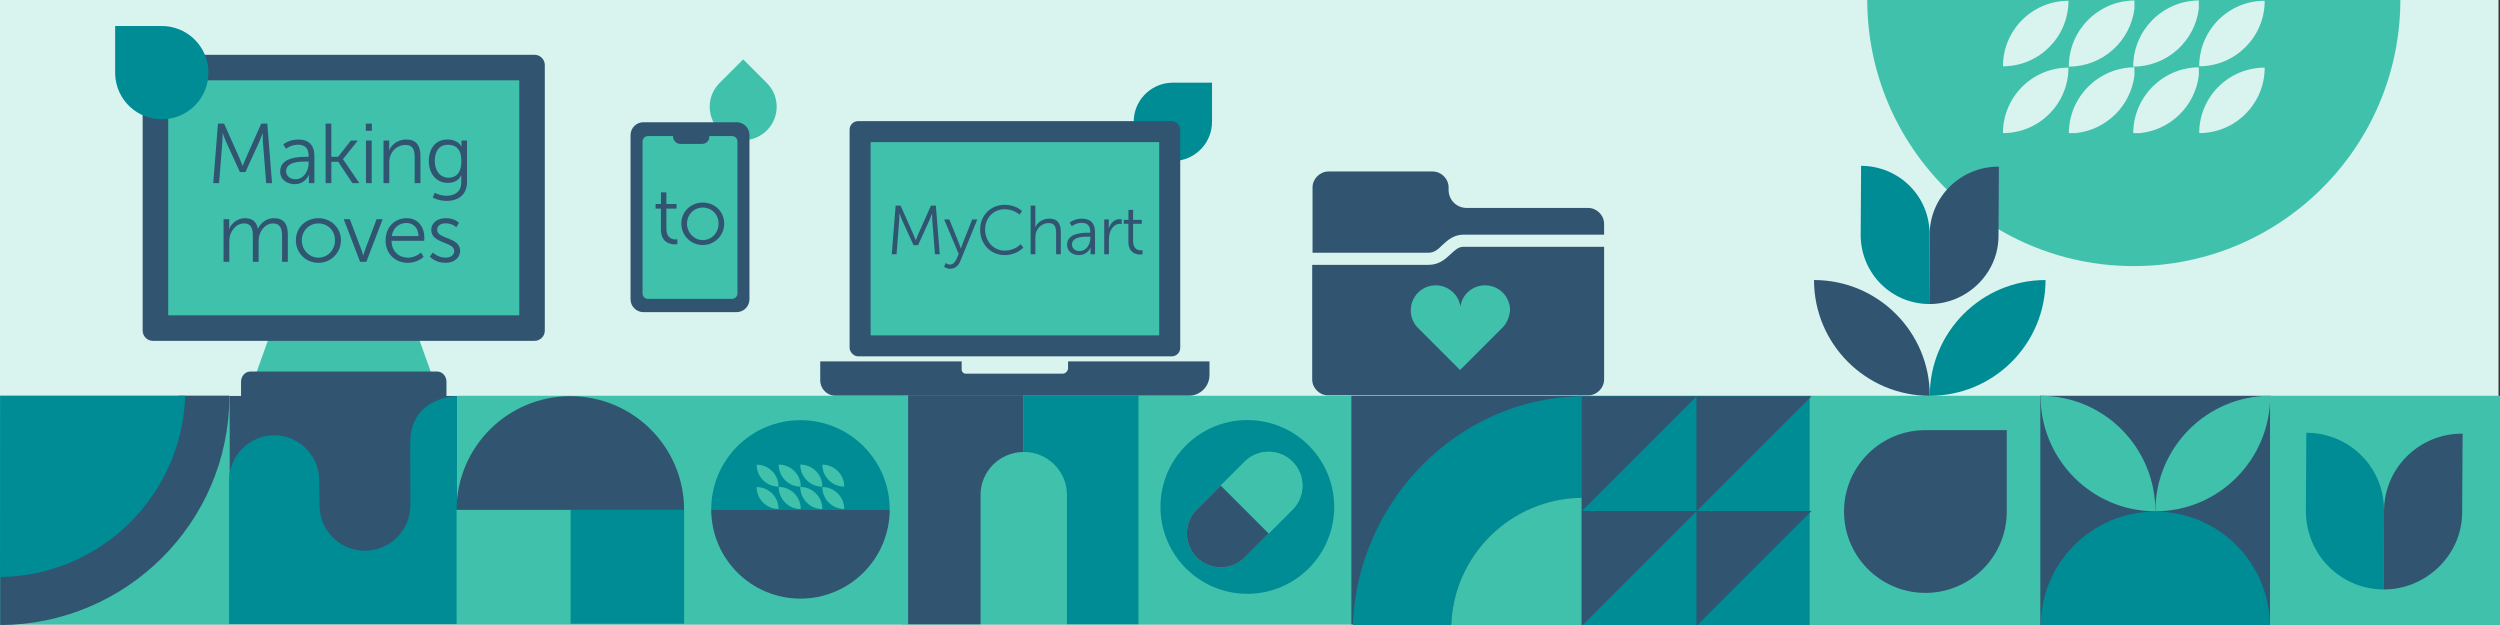 <?xml version="1.0" encoding="UTF-8"?> <svg xmlns="http://www.w3.org/2000/svg" id="ART" viewBox="0 0 1320 330"><rect x="0" y="0" width="1320" height="330" fill="#333333" stroke="none"/><defs><style>.cls-1{fill:#40c1ac;}.cls-1,.cls-2,.cls-3,.cls-4{stroke-width:0px;}.cls-2{fill:#315470;}.cls-3{fill:#008c95;}.cls-4{fill:#d9f3ee;}</style></defs><rect class="cls-4" x="-.11" y="-.8" width="1319.33" height="330.7"></rect><rect class="cls-1" x="741.58" y="148.41" width="62.85" height="47.89" rx="12" ry="12"></rect><path class="cls-3" d="M639.94,63.87h.01s0-20.21,0-20.21h-20.51,0c-.29,0-.58,0-.87.01-11.41.38-20.36,9.94-19.97,21.36.38,11.41,9.94,20.36,21.36,19.98,11.34-.38,20.23-9.82,19.98-21.13Z"></path><polygon class="cls-1" points="134.34 199.65 228.64 199.65 218.76 172.04 144.23 172.04 134.34 199.65"></polygon><path class="cls-2" d="M127.26,209.95h108.47v-8.37c0-2.98-2.17-5.4-4.84-5.4h-98.78c-2.67,0-4.84,2.42-4.84,5.4v8.37Z"></path><path class="cls-2" d="M80.77,28.92h201.44c3.01,0,5.45,2.44,5.45,5.45v140.16c0,3.01-2.44,5.45-5.45,5.45H80.77c-3.01,0-5.45-2.44-5.45-5.45V34.37c0-3.01,2.44-5.45,5.45-5.45Z"></path><rect class="cls-1" x="88.81" y="42.41" width="185.36" height="124.09"></rect><path class="cls-3" d="M84.88,13.74h.01s-24.09-.01-24.09-.01v24.43h0c0,.34,0,.68,0,1.03.45,13.6,11.85,24.25,25.44,23.79,13.6-.45,24.25-11.84,23.8-25.44-.45-13.51-11.7-24.1-25.17-23.8Z"></path><path class="cls-1" d="M404.63,43.57h.01s-12.23-12.22-12.23-12.22l-12.4,12.4h0c-.18.17-.35.35-.52.53-6.67,7.13-6.3,18.32.84,24.99,7.13,6.67,18.32,6.3,24.99-.84,6.63-7.08,6.3-18.17-.7-24.86Z"></path><rect class="cls-2" x="448.59" y="63.96" width="174.57" height="124.19" rx="4.48" ry="4.48"></rect><rect class="cls-1" x="459.68" y="75.05" width="152.39" height="102.02"></rect><path class="cls-2" d="M563.94,190.83v3.49c0,1.65-1.34,2.99-2.99,2.99h-50.98c-1.22,0-2.21-.99-2.21-2.21v-4.27h-74.67v10.02c0,4.47,3.63,8.1,8.1,8.1h186.48c6.04,0,10.94-4.9,10.94-10.94v-7.18h-74.67Z"></path><path class="cls-2" d="M339.72,64.54h49.2c3.75,0,6.79,3.04,6.79,6.79v86.69c0,3.75-3.04,6.79-6.79,6.79h-49.2c-3.75,0-6.79-3.04-6.79-6.79v-86.69c0-3.75,3.04-6.79,6.79-6.79Z"></path><path class="cls-1" d="M389.38,74.69v80.26c0,1.57-1.28,2.84-2.86,2.84h-44.4c-1.58,0-2.86-1.27-2.86-2.84v-80.26c0-1.57,1.28-2.84,2.86-2.84h44.4c1.58,0,2.86,1.27,2.86,2.84Z"></path><rect class="cls-2" x="355.37" y="67.32" width="19.13" height="8.66" rx="3.72" ry="3.72"></rect><path class="cls-2" d="M472.88,108.57h2.63l6.72,15.09c.58,1.32,1.24,3.14,1.24,3.14h.07s.69-1.83,1.28-3.14l6.72-15.09h2.59l2.05,25.68h-2.52l-1.42-17.97c-.11-1.39-.07-3.58-.07-3.58h-.07s-.77,2.27-1.35,3.58l-6.03,13.19h-2.37l-6.03-13.19c-.58-1.28-1.39-3.65-1.39-3.65h-.07s.04,2.26-.07,3.65l-1.42,17.97h-2.52l2.05-25.68Z"></path><path class="cls-2" d="M499.4,138.86s1.02.84,2.19.84c1.61,0,2.74-1.32,3.47-3l1.13-2.59-7.67-18.23h2.74l5.41,13.41c.37.91.66,1.94.66,1.94h.07s.26-1.02.62-1.94l5.3-13.41h2.7l-9.06,22.21c-.95,2.34-2.85,3.83-5.3,3.83-1.9,0-3.21-1.1-3.21-1.1l.95-1.97Z"></path><path class="cls-2" d="M530.41,108.14c6.14,0,9.24,3.32,9.24,3.32l-1.35,1.86s-3-2.85-7.82-2.85c-6.03,0-10.34,4.68-10.34,10.74s4.31,11.14,10.41,11.14c5.19,0,8.33-3.43,8.33-3.43l1.46,1.79s-3.51,3.98-9.83,3.98c-7.6,0-13-5.95-13-13.44s5.55-13.11,12.9-13.11Z"></path><path class="cls-2" d="M544.18,108.57h2.48v9.94c0,.84-.07,1.5-.07,1.5h.07c.69-1.75,3.14-4.57,7.31-4.57,4.53,0,6.14,2.59,6.14,7.12v11.69h-2.48v-11.03c0-2.89-.44-5.44-3.98-5.44-3.14,0-5.84,2.16-6.69,5.22-.22.73-.29,1.57-.29,2.45v8.8h-2.48v-25.68Z"></path><path class="cls-2" d="M574.67,122.9h1.02v-.48c0-3.54-1.94-4.75-4.57-4.75-3.03,0-5.19,1.75-5.19,1.75l-1.17-1.9s2.41-2.08,6.54-2.08c4.42,0,6.87,2.45,6.87,7.05v11.76h-2.37v-2.01c0-.91.07-1.53.07-1.53h-.07s-1.53,3.98-6.14,3.98c-3.07,0-6.25-1.79-6.25-5.44,0-6.21,8.07-6.36,11.25-6.36ZM570.07,132.57c3.51,0,5.63-3.65,5.63-6.83v-.8h-1.06c-2.89,0-8.66.11-8.66,4.17,0,1.72,1.35,3.47,4.09,3.47Z"></path><path class="cls-2" d="M583,115.88h2.45v3.25c0,.8-.07,1.46-.07,1.46h.07c.88-2.78,2.92-4.89,5.81-4.89.51,0,.99.11.99.11v2.45s-.44-.07-.91-.07c-2.59,0-4.53,2.05-5.33,4.75-.37,1.17-.51,2.41-.51,3.58v7.74h-2.48v-18.37Z"></path><path class="cls-2" d="M595.78,118.18h-2.41v-2.08h2.45v-5.3h2.45v5.3h4.6v2.08h-4.6v9.13c0,4.31,2.74,4.86,4.13,4.86.51,0,.84-.07.84-.07v2.23s-.4.07-1.06.07c-2.12,0-6.39-.69-6.39-6.83v-9.39Z"></path><path class="cls-2" d="M115.09,65.26h3.22l8.23,18.47c.72,1.61,1.52,3.85,1.52,3.85h.09s.85-2.24,1.57-3.85l8.23-18.47h3.18l2.5,31.44h-3.09l-1.74-22c-.13-1.7-.09-4.38-.09-4.38h-.09s-.94,2.77-1.65,4.38l-7.38,16.15h-2.91l-7.38-16.15c-.72-1.57-1.7-4.47-1.7-4.47h-.09s.04,2.77-.09,4.47l-1.74,22h-3.09l2.5-31.44Z"></path><path class="cls-2" d="M161.7,82.79h1.25v-.58c0-4.34-2.37-5.81-5.59-5.81-3.71,0-6.35,2.15-6.35,2.15l-1.43-2.33s2.95-2.55,8.01-2.55c5.41,0,8.41,3,8.41,8.63v14.4h-2.91v-2.46c0-1.12.09-1.88.09-1.88h-.09s-1.88,4.88-7.51,4.88c-3.76,0-7.65-2.19-7.65-6.66,0-7.6,9.88-7.78,13.77-7.78ZM156.06,94.64c4.29,0,6.89-4.47,6.89-8.36v-.98h-1.3c-3.53,0-10.6.13-10.6,5.1,0,2.1,1.65,4.25,5.01,4.25Z"></path><path class="cls-2" d="M171.9,65.26h3.04v17.53h3.58l6.75-8.59h3.67l-7.83,9.79v.09l8.59,12.61h-3.62l-7.51-11.27h-3.62v11.27h-3.04v-31.44Z"></path><path class="cls-2" d="M193.15,65.26h3.18v3.8h-3.18v-3.8ZM193.23,74.2h3.04v22.5h-3.04v-22.5Z"></path><path class="cls-2" d="M202.49,74.2h3v3.35c0,.98-.09,1.79-.09,1.79h.09c.81-2.06,3.67-5.68,8.99-5.68s7.51,3.17,7.51,8.72v14.31h-3.04v-13.51c0-3.53-.54-6.66-4.88-6.66-3.85,0-7.16,2.64-8.18,6.35-.27.94-.36,1.97-.36,3.04v10.78h-3.04v-22.5Z"></path><path class="cls-2" d="M235.68,103.36c4.38,0,7.87-2.06,7.87-7.07v-2.06c0-.85.09-1.61.09-1.61h-.09c-1.34,2.5-3.62,3.94-7.11,3.94-6.04,0-10.02-4.79-10.02-11.54s3.71-11.36,9.75-11.36,7.42,3.76,7.42,3.76h.09s-.04-.27-.04-.76v-2.46h2.95v21.96c0,7.16-5.28,9.93-10.78,9.93-2.59,0-5.19-.67-7.38-1.79l1.16-2.5s2.77,1.57,6.08,1.57ZM243.6,85.02c0-6.57-3.13-8.59-7.11-8.59-4.38,0-6.93,3.18-6.93,8.54s2.91,8.86,7.38,8.86c3.53,0,6.66-2.19,6.66-8.81Z"></path><path class="cls-2" d="M118.02,115.74h3v3.35c0,.98-.09,1.79-.09,1.79h.09c1.07-3.04,4.65-5.68,8.14-5.68,4.16,0,6.31,1.92,6.98,5.63h.09c1.21-3.04,4.47-5.63,8.27-5.63,5.46,0,7.47,3.17,7.47,8.72v14.31h-3.04v-13.55c0-3.67-.76-6.71-4.88-6.71-3.44,0-6.26,3.04-7.11,6.35-.31.98-.4,2.06-.4,3.26v10.64h-3.04v-13.55c0-3.4-.49-6.71-4.74-6.71-3.67,0-6.44,3.18-7.38,6.62-.22.94-.31,1.97-.31,3v10.64h-3.04v-22.5Z"></path><path class="cls-2" d="M168.12,115.2c6.57,0,11.9,5.01,11.9,11.67s-5.32,11.9-11.9,11.9-11.9-5.1-11.9-11.9,5.32-11.67,11.9-11.67ZM168.12,136.04c4.83,0,8.77-3.94,8.77-9.17s-3.94-8.9-8.77-8.9-8.77,3.8-8.77,8.9,3.94,9.17,8.77,9.17Z"></path><path class="cls-2" d="M181.49,115.74h3.22l6.26,16.5c.4,1.12.76,2.68.76,2.68h.09s.36-1.52.81-2.68l6.22-16.5h3.18l-8.59,22.5h-3.31l-8.63-22.5Z"></path><path class="cls-2" d="M214.68,115.2c6.22,0,9.39,4.79,9.39,10.38,0,.54-.09,1.57-.09,1.57h-17.26c.13,5.77,4.07,8.9,8.72,8.9,4.11,0,6.84-2.73,6.84-2.73l1.39,2.33s-3.26,3.13-8.32,3.13c-6.71,0-11.76-4.83-11.76-11.76,0-7.38,5.01-11.81,11.09-11.81ZM220.99,124.64c-.18-4.7-3.04-6.89-6.4-6.89-3.76,0-7.02,2.37-7.74,6.89h14.13Z"></path><path class="cls-2" d="M228.59,133.31s2.5,2.73,6.71,2.73c2.42,0,4.52-1.21,4.52-3.58,0-4.92-12.12-3.71-12.12-11.05,0-4.02,3.62-6.22,7.69-6.22,4.74,0,6.93,2.46,6.93,2.46l-1.39,2.33s-1.92-2.06-5.64-2.06c-2.28,0-4.47.98-4.47,3.49,0,4.96,12.12,3.62,12.12,11.05,0,3.67-3.18,6.31-7.69,6.31-5.46,0-8.32-3.27-8.32-3.27l1.65-2.19Z"></path><path class="cls-2" d="M348.96,110.14h-2.81v-2.42h2.85v-6.17h2.85v6.17h5.36v2.42h-5.36v10.63c0,5.02,3.19,5.66,4.81,5.66.6,0,.98-.08.98-.08v2.59s-.47.08-1.23.08c-2.47,0-7.44-.81-7.44-7.95v-10.93Z"></path><path class="cls-2" d="M371.07,106.95c6.25,0,11.31,4.76,11.31,11.1s-5.06,11.31-11.31,11.31-11.31-4.85-11.31-11.31,5.06-11.1,11.31-11.1ZM371.07,126.77c4.59,0,8.34-3.74,8.34-8.72s-3.74-8.46-8.34-8.46-8.33,3.62-8.33,8.46,3.74,8.72,8.33,8.72Z"></path><path class="cls-2" d="M692.84,133.43h61.39c2.93,0,4.76-1.47,7.33-4.03,2.57-2.38,5.86-5.5,11.18-5.5h74.22v-5.68c0-4.58-3.85-8.43-8.43-8.43h-64.14c-5.31,0-9.53-4.22-9.53-9.53v-1.28c0-4.58-3.85-8.43-8.43-8.43h-54.98c-4.58,0-8.43,3.85-8.43,8.43v34.45h-.18Z"></path><path class="cls-2" d="M772.74,130.31c-2.57,0-4.22,1.47-6.78,3.85-2.75,2.57-6.05,5.68-11.73,5.68h-61.39v60.48c0,4.58,3.85,8.43,8.43,8.43h137.27c4.58,0,8.43-3.85,8.43-8.43v-70.01h-74.22ZM793.45,172.83h0c-.18.18-.37.37-.55.55l-21.99,21.99-22.54-22.54h0c-2.2-2.38-3.48-5.5-3.48-8.98,0-7.33,5.86-13.2,13.2-13.2,6.6,0,12.1,4.95,13.01,11.18.92-6.41,6.41-11.18,13.01-11.18,7.33,0,13.2,5.86,13.2,13.2-.37,3.48-1.65,6.78-3.85,8.98h0Z"></path><rect class="cls-1" x=".2" y="208.72" width="120.71" height="121.2" transform="translate(-208.77 329.88) rotate(-90)"></rect><rect class="cls-2" x="121.42" y="208.79" width="119.71" height="120.26" transform="translate(-87.65 450.19) rotate(-90)"></rect><rect class="cls-1" x="300.08" y="150.34" width="120.71" height="237.96" transform="translate(91.11 629.75) rotate(-90)"></rect><path class="cls-3" d="M422.64,221.85h0c-26.02,0-47.11,21.09-47.12,47.1h94.24c0-26.02-21.1-47.1-47.12-47.1ZM445.77,268.74c-6.39,0-11.58-5.18-11.58-11.58,6.39,0,11.58,5.18,11.58,11.58ZM445.77,256.92c-6.39,0-11.58-5.18-11.58-11.57,6.39,0,11.58,5.18,11.58,11.57ZM399.5,245.35c6.39,0,11.58,5.18,11.58,11.57-6.39,0-11.58-5.18-11.58-11.57ZM411.14,245.35h1.21c5.41.56,9.72,4.81,10.39,10.19v1.44c-6.39-.05-11.56-5.23-11.6-11.63ZM422.53,245.35h1.21c5.41.56,9.72,4.81,10.39,10.19v1.44c-6.39-.05-11.56-5.23-11.6-11.63ZM399.5,257.16c6.39,0,11.58,5.18,11.58,11.58-6.39,0-11.58-5.18-11.58-11.58ZM411.14,257.1c5.97,0,10.88,4.47,11.6,10.25v1.44c-6.42-.05-11.6-5.27-11.6-11.69ZM422.53,257.1c5.97,0,10.88,4.47,11.6,10.25v1.44c-6.42-.05-11.6-5.27-11.6-11.69Z"></path><path class="cls-2" d="M469.76,268.97s0,0,0,0,0,0,0,0h-94.24s0,0,0,0,0,0,0,0c0,26.02,21.1,47.1,47.12,47.1h0c26.02,0,47.11-21.09,47.12-47.1Z"></path><rect class="cls-1" x="534.94" y="150.03" width="120.71" height="238.59" transform="translate(325.98 864.62) rotate(-90)"></rect><rect class="cls-2" x="713.99" y="208.49" width="120.71" height="121.66" transform="translate(505.03 1043.67) rotate(-90)"></rect><rect class="cls-3" x="834.25" y="208.49" width="121.2" height="122.16" transform="translate(625.29 1164.42) rotate(-90)"></rect><rect class="cls-1" x="956.45" y="208.02" width="121.2" height="123.09" transform="translate(747.48 1286.62) rotate(-90)"></rect><rect class="cls-2" x="1077.49" y="208.77" width="121.2" height="121.59" transform="translate(868.53 1407.66) rotate(-90)"></rect><rect class="cls-1" x="1198.8" y="208.77" width="121.2" height="121.59" transform="translate(989.84 1528.97) rotate(-90)"></rect><path class="cls-3" d="M120.97,329.59v-76.09s0-.01,0-.01v-.02h0c.11-13.02,10.7-23.5,23.71-23.65h0s.09,0,.13,0,.09,0,.13,0h0s.03.01.05.01c1.62.02,3.21.2,4.74.53,10.77,2.32,18.85,11.89,18.85,23.35l.17,14.2c.51,11.15,8.61,20.31,19.26,22.42,1.51.3,3.08.46,4.68.46,12.89,0,23.37-10.17,23.94-22.92h.05v-.09s0,0,0,0c0,0-.06-21.77-.08-31.44,0-.45,0-.87,0-1.28,0-7.5,1.08-10.07,2.61-13.2.42-.87.9-1.7,1.43-2.5,3.82-5.74,11.68-9.56,18.99-10.1.21-.02.71-.04,1.14-.06.28-.01.53-.02.62-.02v120.42h-120.42Z"></path><path class="cls-2" d="M517.74,261.3v68.3h-38.24v-120.9h60.8v29.95c-12.48.13-22.57,10.22-22.57,22.66Z"></path><path class="cls-3" d="M540.54,238.63c-.08,0-.16.01-.23.01v-29.95h60.81v120.9h-37.77v-68.3c0-12.52-10.21-22.67-22.8-22.67Z"></path><polygon class="cls-3" points="301.15 269.24 301.15 329.3 361.21 329.3 361.21 329.3 361.21 269.24 301.15 269.24"></polygon><path class="cls-2" d="M241.09,269.24h120.12c0-33.17-26.89-60.06-60.06-60.06h0c-8.29,0-16.19,1.68-23.38,4.72-14.37,6.08-25.88,17.59-31.96,31.96-3.04,7.18-4.72,15.08-4.72,23.38,0,0,0,0,0,0h0Z"></path><rect class="cls-1" x="241.09" y="269.24" width="60.06" height="60.06"></rect><path class="cls-2" d="M.11,303.11v26.92H.11c66.82-.31,120.9-54.29,121.01-120.88,0-.07,0-.14,0-.21h-27.02c0,51.83-42.03,93.87-94,94.18Z"></path><path class="cls-3" d="M0,304.66s.01,0,.02,0c52.97-.54,96.07-42.94,97.79-95.72,0,0,0,0,0,0H.06v.03l-.05,95.68H0Z"></path><circle class="cls-3" cx="658.59" cy="267.66" r="45.87"></circle><path class="cls-1" d="M644.52,256.42l.02-.02,12.63-12.63c6.98-6.98,18.31-6.98,25.29,0h0c6.98,6.98,6.98,18.31,0,25.29l-12.63,12.63-.02.02-12.63,12.63c-6.98,6.98-18.31,6.98-25.29,0h0c-6.98-6.98-6.98-18.31,0-25.29l12.63-12.63Z"></path><path class="cls-1" d="M682.46,269.07c6.98-6.98,6.98-18.31,0-25.29h0c-6.98-6.98-18.31-6.98-25.29,0l-12.63,12.63,25.29,25.29,12.63-12.63Z"></path><path class="cls-2" d="M631.9,294.34h0c6.98,6.98,18.31,6.98,25.29,0l12.63-12.63.02-.02-25.29-25.29-.02.02-12.63,12.63c-6.98,6.98-6.98,18.31,0,25.29Z"></path><path class="cls-3" d="M714.33,330.09s0,.01,0,.02h51.95c1.21-37.1,31.56-66.89,68.86-67.27l.03-53.59h0c-.07-.01-.15-.01-.22,0-65.34.78-118.49,55.85-120.62,120.85Z"></path><path class="cls-1" d="M835.15,262.84s0,0-.01,0c-37.3.38-67.65,30.18-68.86,67.27,0,0,0,0,0,0h68.84v-.02l.03-67.24h0Z"></path><polygon class="cls-2" points="835.15 269.96 835.15 209.23 895.88 209.23 835.15 269.96"></polygon><polyline class="cls-2" points="956.46 209.23 895.73 269.96 895.73 209.23"></polyline><polygon class="cls-2" points="835.15 330.54 835.15 269.81 895.88 269.81 835.15 330.54"></polygon><polyline class="cls-2" points="956.46 269.81 895.73 330.54 895.73 269.81"></polyline><path class="cls-2" d="M1059.56,269.1l.02.02v-42.02h-42.61.01c-.6,0-1.2,0-1.8.03-23.72.79-42.3,20.66-41.51,44.38.79,23.72,20.66,42.3,44.38,41.51,23.56-.79,42.05-20.4,41.51-43.91Z"></path><path class="cls-3" d="M1077.52,330.6h120.96c0-33.4-27.08-60.48-60.48-60.48h0c-8.35,0-16.31,1.69-23.54,4.75-14.47,6.12-26.07,17.71-32.19,32.19-3.06,7.24-4.75,15.19-4.75,23.54,0,0,0,0,0,0h0Z"></path><path class="cls-1" d="M1077.39,208.97h0c0,33.69,27.15,60.99,60.65,60.99h0c0-33.69-27.15-60.99-60.65-60.99Z"></path><path class="cls-1" d="M1138.03,269.96h0s0,0,0,0c33.49,0,60.65-27.31,60.65-60.99h0s0,0,0,0c-33.49,0-60.65,27.31-60.65,60.99Z"></path><path class="cls-3" d="M1258.76,269.66c.1-23.04-18.29-41.05-41.02-41.19l-.24,41.85c.28,22.57,18.26,40.78,41.02,40.92l.25-41.52s0-.04,0-.06Z"></path><path class="cls-2" d="M1258.76,269.66s0,.04,0,.06l-.25,41.52h0s0,0,0,0h0c21.66.13,40.94-17.25,41.5-39.82l.25-42.46c-22.73-.14-41.33,17.92-41.5,40.7Z"></path><path class="cls-1" d="M1267.41-.21h-281.51c.03,77.71,63.03,140.7,140.75,140.7h0c77.72,0,140.73-62.99,140.75-140.7ZM1161.18,34.99c0-19.1,15.48-34.58,34.58-34.58,0,19.1-15.48,34.58-34.58,34.58ZM1161.18,70.28c0-19.09,15.48-34.57,34.58-34.57,0,19.1-15.48,34.57-34.58,34.57ZM1092.14,35.71c0,19.1-15.48,34.57-34.58,34.57,0-19.09,15.48-34.57,34.58-34.57ZM1126.98,35.54v4.31c-1.99,16.07-14.86,28.77-31.03,30.43h-3.61c.1-19.11,15.54-34.59,34.64-34.75ZM1160.98,35.54v4.31c-1.99,16.07-14.86,28.77-31.03,30.43h-3.61c.1-19.11,15.54-34.59,34.64-34.75ZM1092.14.42c0,19.1-15.48,34.58-34.58,34.58,0-19.1,15.48-34.58,34.58-34.58ZM1126.98.24v4.31c-2.14,17.25-16.82,30.62-34.65,30.62,0-19.2,15.48-34.77,34.65-34.93ZM1160.99.24v4.31c-2.14,17.25-16.82,30.62-34.65,30.62,0-19.2,15.48-34.77,34.65-34.93Z"></path><path class="cls-3" d="M1018.83,123.87c.09-20.32-16.12-36.2-36.17-36.32l-.22,36.9c.25,19.9,16.1,35.96,36.16,36.08l.22-36.61s0-.04,0-.05Z"></path><path class="cls-2" d="M1018.83,123.87s0,.04,0,.05l-.22,36.61h0s0,0,0,0h0c19.09.11,36.1-15.21,36.59-35.11l.22-37.43c-20.04-.12-36.44,15.8-36.59,35.88Z"></path><path class="cls-2" d="M957.8,147.86h0c0,33.75,27.36,61.12,61.12,61.12h0c0-33.75-27.36-61.12-61.12-61.12Z"></path><path class="cls-3" d="M1018.92,208.98h0s0,0,0,0c33.75,0,61.12-27.36,61.12-61.12h0s0,0,0,0c-33.75,0-61.12,27.36-61.12,61.12Z"></path></svg> 